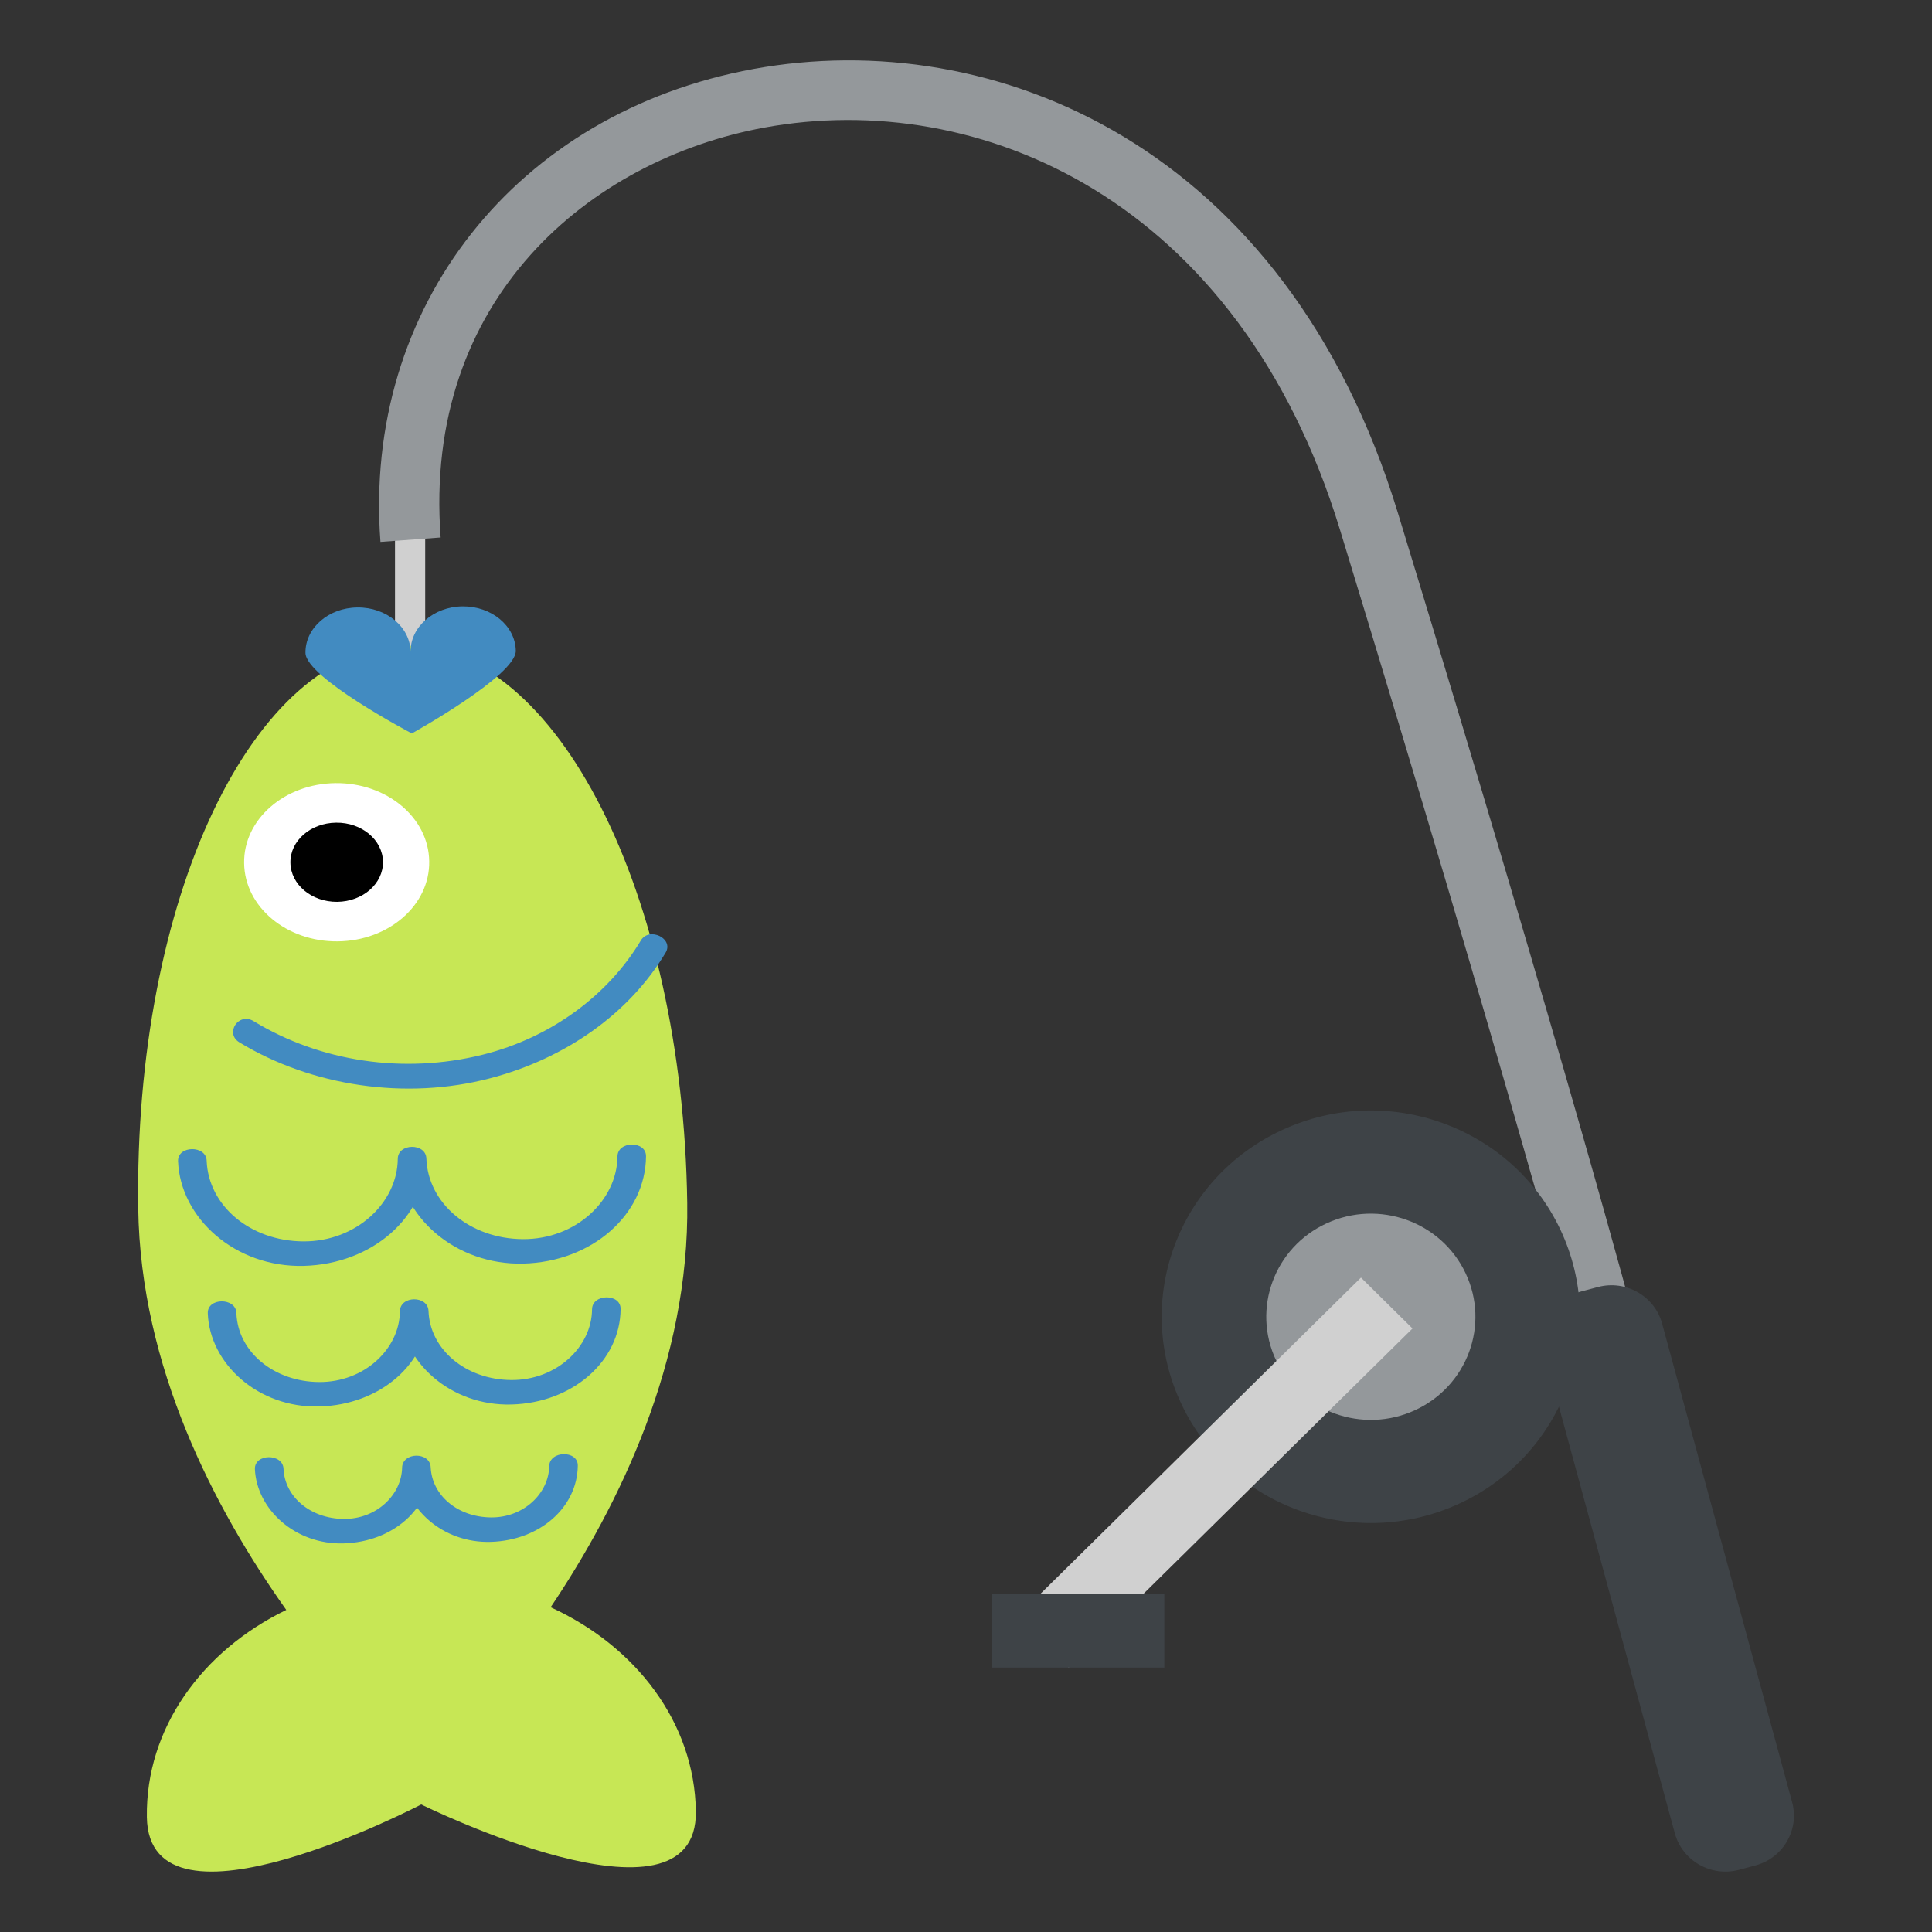 <?xml version="1.0" encoding="utf-8"?>
<!-- Generator: Adobe Illustrator 15.0.0, SVG Export Plug-In . SVG Version: 6.00 Build 0)  -->
<!DOCTYPE svg PUBLIC "-//W3C//DTD SVG 1.1//EN" "http://www.w3.org/Graphics/SVG/1.1/DTD/svg11.dtd">
<svg version="1.1" id="Layer_1" xmlns="http://www.w3.org/2000/svg" xmlns:xlink="http://www.w3.org/1999/xlink" x="0px" y="0px"
	 width="64px" height="64px" viewBox="0 0 64 64" enable-background="new 0 0 64 64" xml:space="preserve">
<rect x="0" y="0" width="64" height="64" fill="#333333" stroke="none"/>
<g>
	<g>
		<rect x="13.085" y="16.855" fill="#D0D0D0" width="1" height="5.45"/>
	</g>
	<g>
		<path fill="#94989B" d="M52.221,44.315c-0.021-0.081-2.174-8.241-7.83-26.759C41.029,6.553,32.398,2.932,25.33,4.224
			C19.558,5.28,14.001,9.889,14.597,17.805l-1.994,0.146C12.017,10.165,17.1,3.723,24.964,2.284
			c7.945-1.452,17.624,2.53,21.342,14.703c5.67,18.563,7.83,26.753,7.852,26.833L52.221,44.315z"/>
	</g>
	<g>
		<g>
			<path fill="#3E4347" d="M51.173,44.871c-0.247-0.91,0.302-1.85,1.227-2.095l0.536-0.142c0.924-0.243,1.875,0.298,2.123,1.209
				l4.308,15.86c0.248,0.913-0.301,1.851-1.226,2.095l-0.536,0.143c-0.925,0.244-1.876-0.298-2.124-1.211L51.173,44.871z"/>
		</g>
	</g>
	<g>
		<g>
			<g>
				<path fill="#3E4347" d="M51.688,40.73c1.616,3.42,0.116,7.484-3.351,9.081c-3.467,1.594-7.587,0.114-9.204-3.307
					c-1.616-3.42-0.116-7.484,3.351-9.077C45.95,35.832,50.072,37.313,51.688,40.73z"/>
			</g>
		</g>
		<g>
			<g>
				<path fill="#94989B" d="M48.549,42.176c0.81,1.711,0.059,3.741-1.674,4.539c-1.733,0.798-3.794,0.057-4.603-1.651
					c-0.808-1.71-0.058-3.744,1.675-4.54C45.682,39.727,47.741,40.466,48.549,42.176z"/>
			</g>
		</g>
		<g>
			<g>
				<polygon fill="#D0D0D0" points="35.402,55.24 33.695,53.557 45.084,42.322 46.791,44.008 				"/>
			</g>
		</g>
		<g>
			<g>
				<rect x="32.847" y="52.811" fill="#3E4347" width="5.723" height="2.43"/>
			</g>
		</g>
	</g>
	<g>
		<path fill="#C7E755" d="M18.241,53.242c2.28-3.397,4.601-8.15,4.524-13.399c-0.145-10.241-4.333-18.503-9.356-18.451
			c-5.021,0.052-8.978,8.396-8.83,18.639c0.073,5.247,2.527,9.951,4.904,13.3c-2.791,1.352-4.661,3.927-4.618,6.862
			c0.061,4.294,9.088-0.417,9.088-0.417s9.159,4.523,9.098,0.229C23.01,57.07,21.069,54.535,18.241,53.242z"/>
		<g>
			<g>
				<path fill="#428BC1" d="M10.119,21.628c-0.011-0.821,0.76-1.497,1.723-1.505c0.96-0.01,1.749,0.649,1.759,1.47
					c-0.01-0.821,0.762-1.496,1.719-1.506c0.964-0.011,1.754,0.648,1.766,1.472c0.011,0.82-3.444,2.737-3.444,2.737
					S10.13,22.45,10.119,21.628z"/>
			</g>
		</g>
		<g>
			<g>
				<path fill="#FFFFFF" d="M11.189,31.184c1.697-0.018,3.054-1.204,3.029-2.653c-0.018-1.447-1.408-2.606-3.102-2.589
					c-1.694,0.017-3.053,1.205-3.029,2.652C8.105,30.044,9.496,31.202,11.189,31.184z"/>
			</g>
		</g>
		<g>
			<g>
				<path d="M11.171,29.875c0.848-0.009,1.526-0.604,1.516-1.328c-0.012-0.725-0.704-1.305-1.552-1.295
					c-0.849,0.009-1.526,0.603-1.515,1.326C9.63,29.303,10.324,29.882,11.171,29.875z"/>
			</g>
		</g>
		<g>
			<g>
				<g>
					<path fill="#428BC1" d="M8.4,33.826c2.208,1.345,4.973,1.763,7.582,1.114c2.282-0.567,4.17-1.985,5.246-3.785
						c0.277-0.465,1.102-0.065,0.822,0.402c-1.195,2.001-3.296,3.501-5.81,4.161c-2.802,0.738-5.931,0.26-8.31-1.189
						C7.437,34.229,7.903,33.522,8.4,33.826L8.4,33.826z"/>
				</g>
			</g>
		</g>
		<g>
			<g>
				<g>
					<path fill="#428BC1" d="M21.4,38.302c-0.016,1.938-1.793,3.499-4.063,3.556c-2.27,0.058-4.093-1.585-4.159-3.471
						c0.314-0.004,0.631-0.007,0.947-0.01c-0.016,1.939-1.795,3.498-4.063,3.557c-2.27,0.059-4.094-1.586-4.164-3.473
						c-0.015-0.52,0.934-0.53,0.948-0.009c0.058,1.495,1.452,2.662,3.203,2.671c1.749,0.01,3.118-1.281,3.128-2.736
						c0.002-0.521,0.931-0.532,0.947-0.01c0.053,1.495,1.452,2.662,3.199,2.671c1.751,0.009,3.117-1.282,3.131-2.736
						C20.455,37.788,21.403,37.779,21.4,38.302L21.4,38.302z"/>
				</g>
			</g>
		</g>
		<g>
			<g>
				<g>
					<path fill="#428BC1" d="M19.14,48.556c-0.02,1.382-1.256,2.467-2.873,2.52c-1.614,0.053-2.887-1.132-2.947-2.458
						c0.314-0.004,0.631-0.007,0.947-0.012c-0.02,1.381-1.26,2.469-2.875,2.52c-1.613,0.053-2.889-1.133-2.948-2.459
						c-0.021-0.521,0.927-0.531,0.948-0.01c0.042,0.934,0.897,1.648,1.99,1.659c1.09,0.013,1.922-0.801,1.938-1.698
						c0.012-0.522,0.926-0.533,0.947-0.012c0.046,0.936,0.895,1.647,1.99,1.66c1.094,0.014,1.924-0.803,1.936-1.699
						C18.207,48.046,19.153,48.035,19.14,48.556L19.14,48.556z"/>
				</g>
			</g>
		</g>
		<g>
			<g>
				<g>
					<path fill="#428BC1" d="M20.558,43.363c-0.012,1.728-1.59,3.107-3.611,3.163c-2.019,0.058-3.635-1.413-3.699-3.088
						c0.316-0.002,0.633-0.005,0.947-0.008c-0.014,1.727-1.592,3.108-3.615,3.162c-2.02,0.056-3.635-1.413-3.697-3.088
						c-0.02-0.521,0.928-0.529,0.948-0.009c0.044,1.281,1.238,2.276,2.739,2.287c1.502,0.01,2.668-1.102,2.678-2.345
						c0.004-0.522,0.929-0.532,0.947-0.008c0.048,1.28,1.24,2.276,2.742,2.286c1.5,0.01,2.668-1.1,2.675-2.344
						C19.619,42.852,20.567,42.841,20.558,43.363L20.558,43.363z"/>
				</g>
			</g>
		</g>
	</g>
</g>
</svg>
